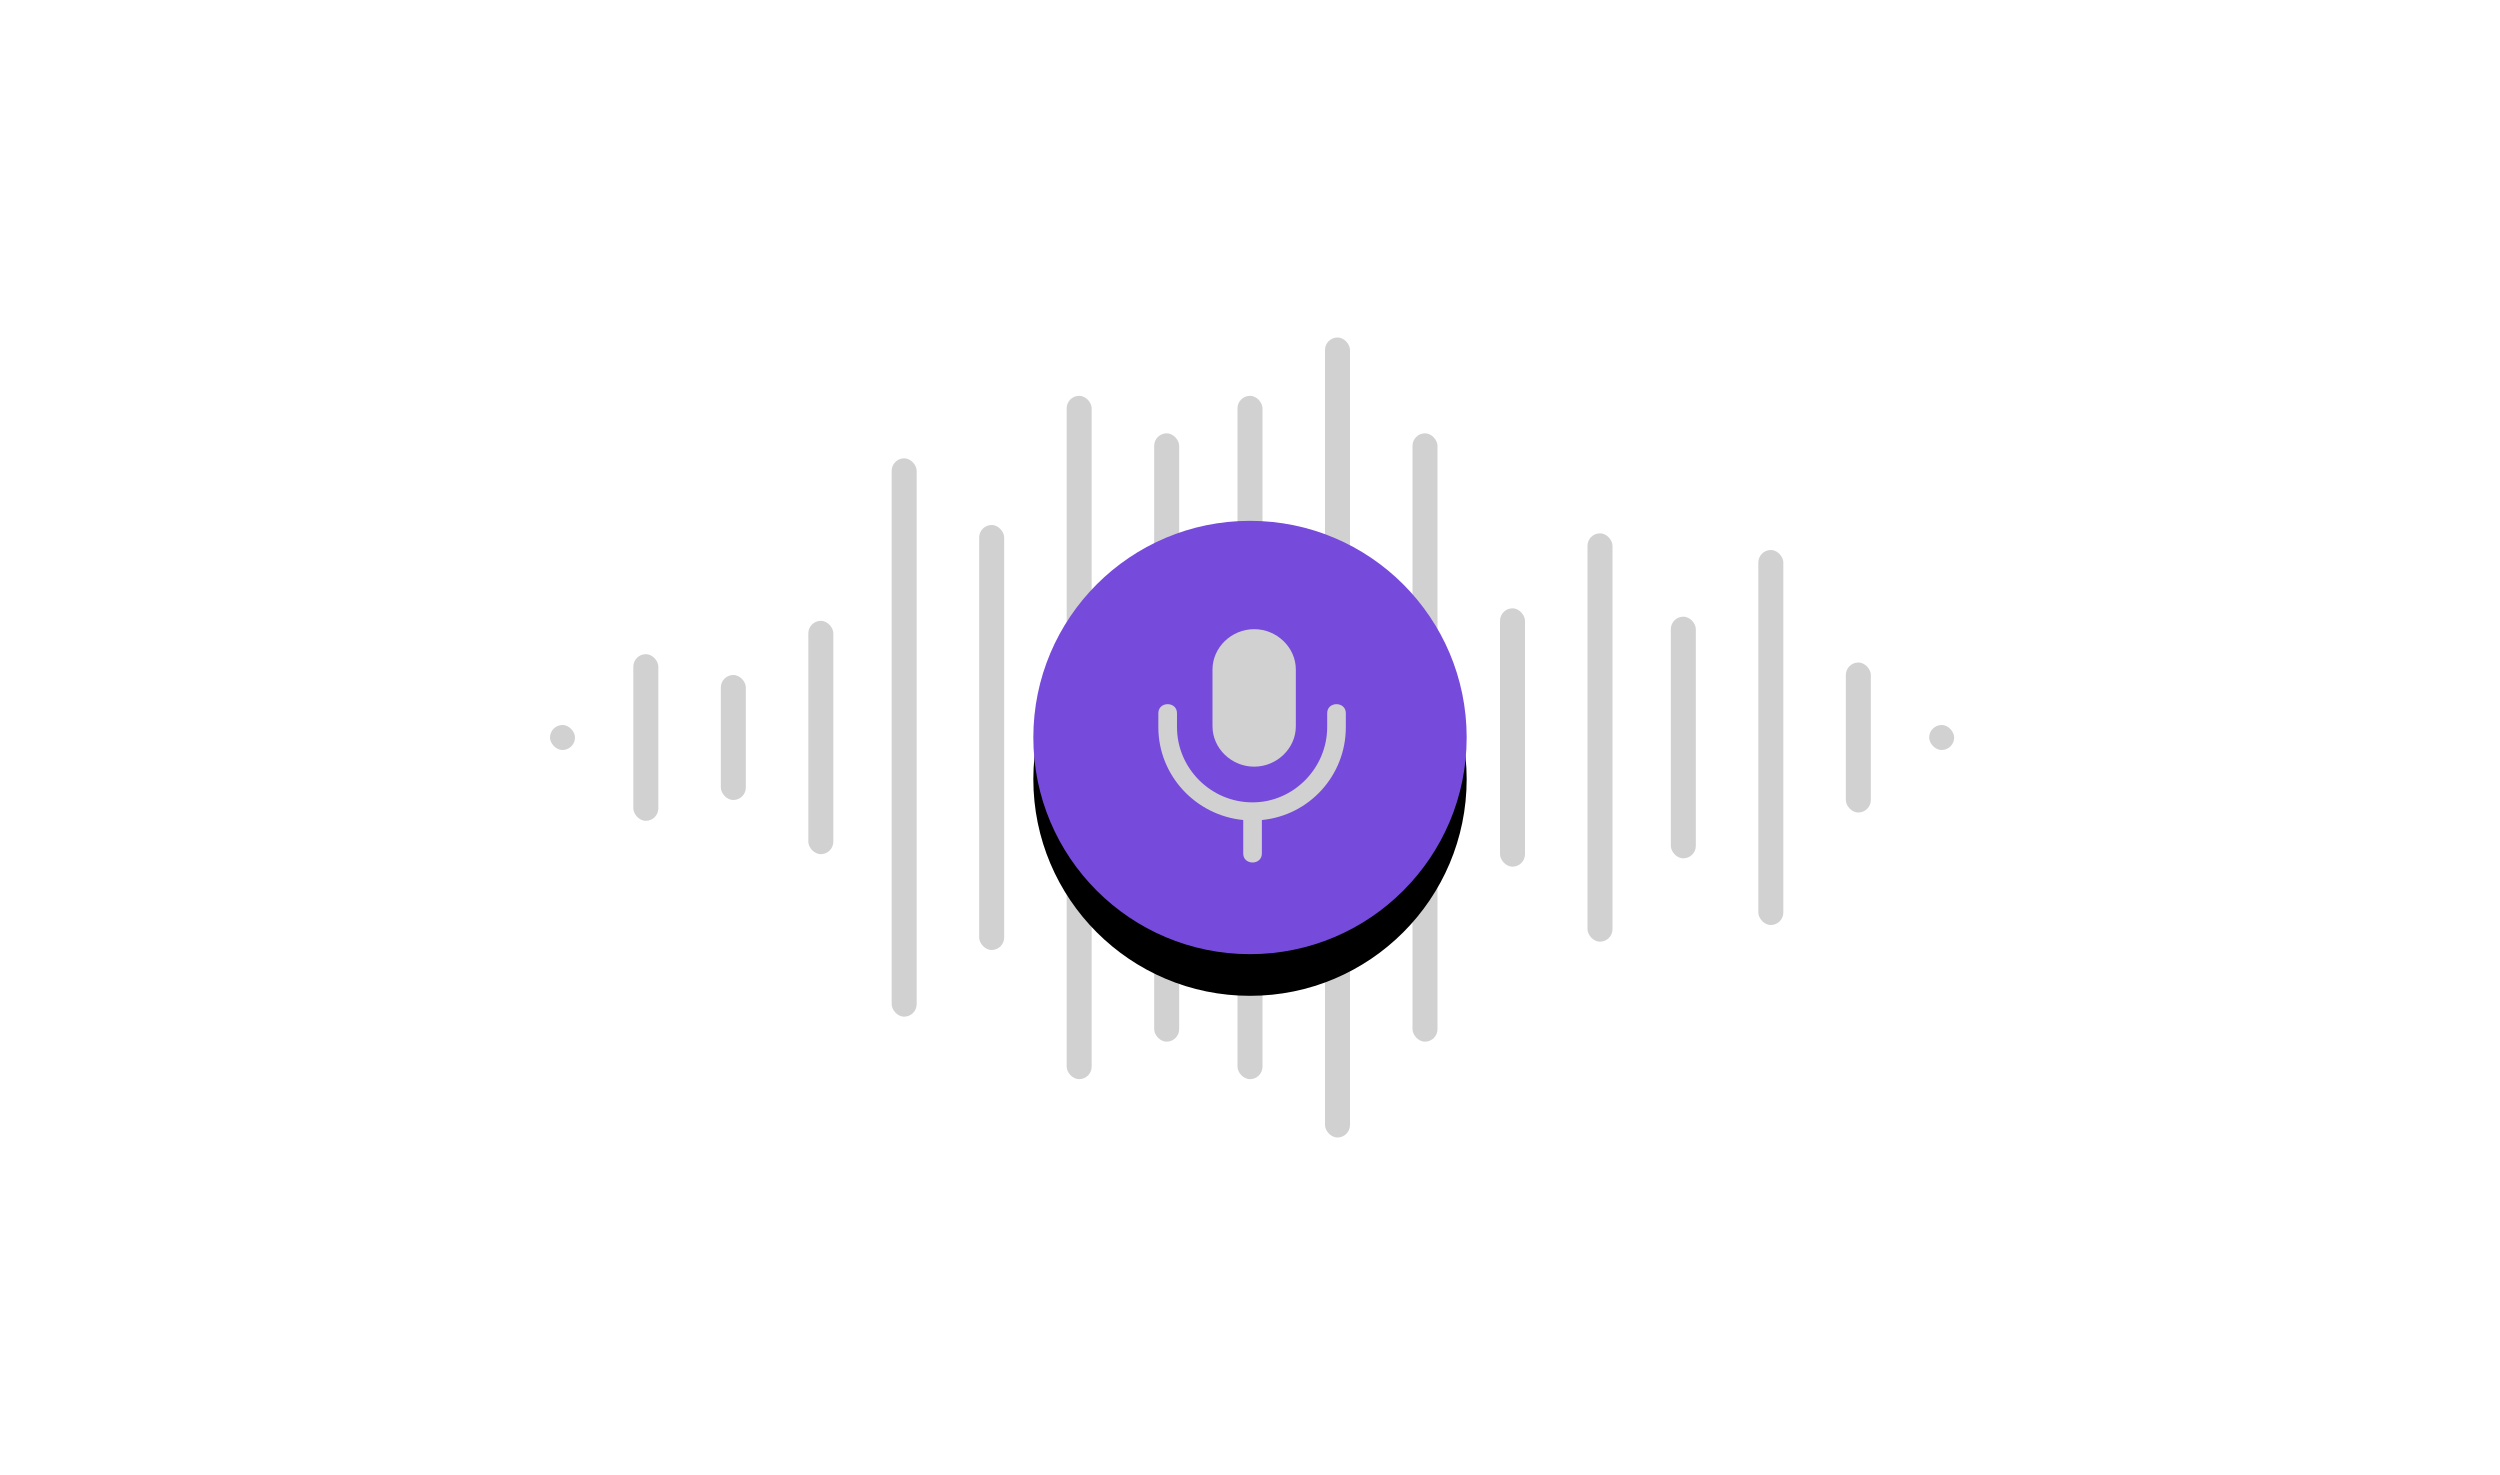 <svg width="600" height="354" xmlns="http://www.w3.org/2000/svg" xmlns:xlink="http://www.w3.org/1999/xlink"><defs><circle id="b" cx="52" cy="52" r="52"/><filter x="-27.9%" y="-18.3%" width="155.8%" height="155.8%" filterUnits="objectBoundingBox" id="a"><feOffset dy="10" in="SourceAlpha" result="shadowOffsetOuter1"/><feGaussianBlur stdDeviation="8" in="shadowOffsetOuter1" result="shadowBlurOuter1"/><feColorMatrix values="0 0 0 0 0 0 0 0 0 0 0 0 0 0 0 0 0 0 0.5 0" in="shadowBlurOuter1"/></filter></defs><g fill="none" fill-rule="evenodd"><g fill="#D1D1D2" transform="translate(132 81)"><rect x="103" y="45" width="6" height="102" rx="3"/><rect x="82" y="29" width="6" height="134" rx="3"/><rect x="62" y="68" width="6" height="56" rx="3"/><rect x="20" y="76" width="6" height="40" rx="3"/><rect y="93" width="6" height="6" rx="3"/><rect x="41" y="81" width="6" height="30" rx="3"/><rect x="124" y="14" width="6" height="164" rx="3"/><rect x="145" y="23" width="6" height="146" rx="3"/><rect x="207" y="23" width="6" height="146" rx="3"/><rect x="228" y="65" width="6" height="62" rx="3"/><rect x="249" y="47" width="6" height="98" rx="3"/><rect x="269" y="67" width="6" height="58" rx="3"/><rect x="290" y="51" width="6" height="90" rx="3"/><rect x="311" y="78" width="6" height="36" rx="3"/><rect x="331" y="93" width="6" height="6" rx="3"/><rect x="165" y="14" width="6" height="164" rx="3"/><rect x="186" width="6" height="192" rx="3"/></g><g transform="translate(248 125)"><use fill="#000" filter="url(#a)" xlink:href="#b"/><use fill="#764ADB" xlink:href="#b"/></g><path d="M323 171.173v3.343c0 11.59-8.731 21.173-20.15 22.288v8.023c0 2.897-4.477 2.897-4.477 0v-8.023C286.955 195.689 278 186.106 278 174.516v-3.343c0-2.897 4.478-2.897 4.478 0v3.343c0 9.807 8.06 18.053 18.134 18.053 9.85 0 17.91-8.246 17.91-18.053v-3.343c0-2.897 4.478-2.897 4.478 0zM301 151c5.455 0 10 4.4 10 9.68v13.64c0 5.28-4.545 9.68-10 9.68s-10-4.4-10-9.68v-13.64c0-5.28 4.545-9.68 10-9.68z" fill="#D1D1D2"/></g></svg>